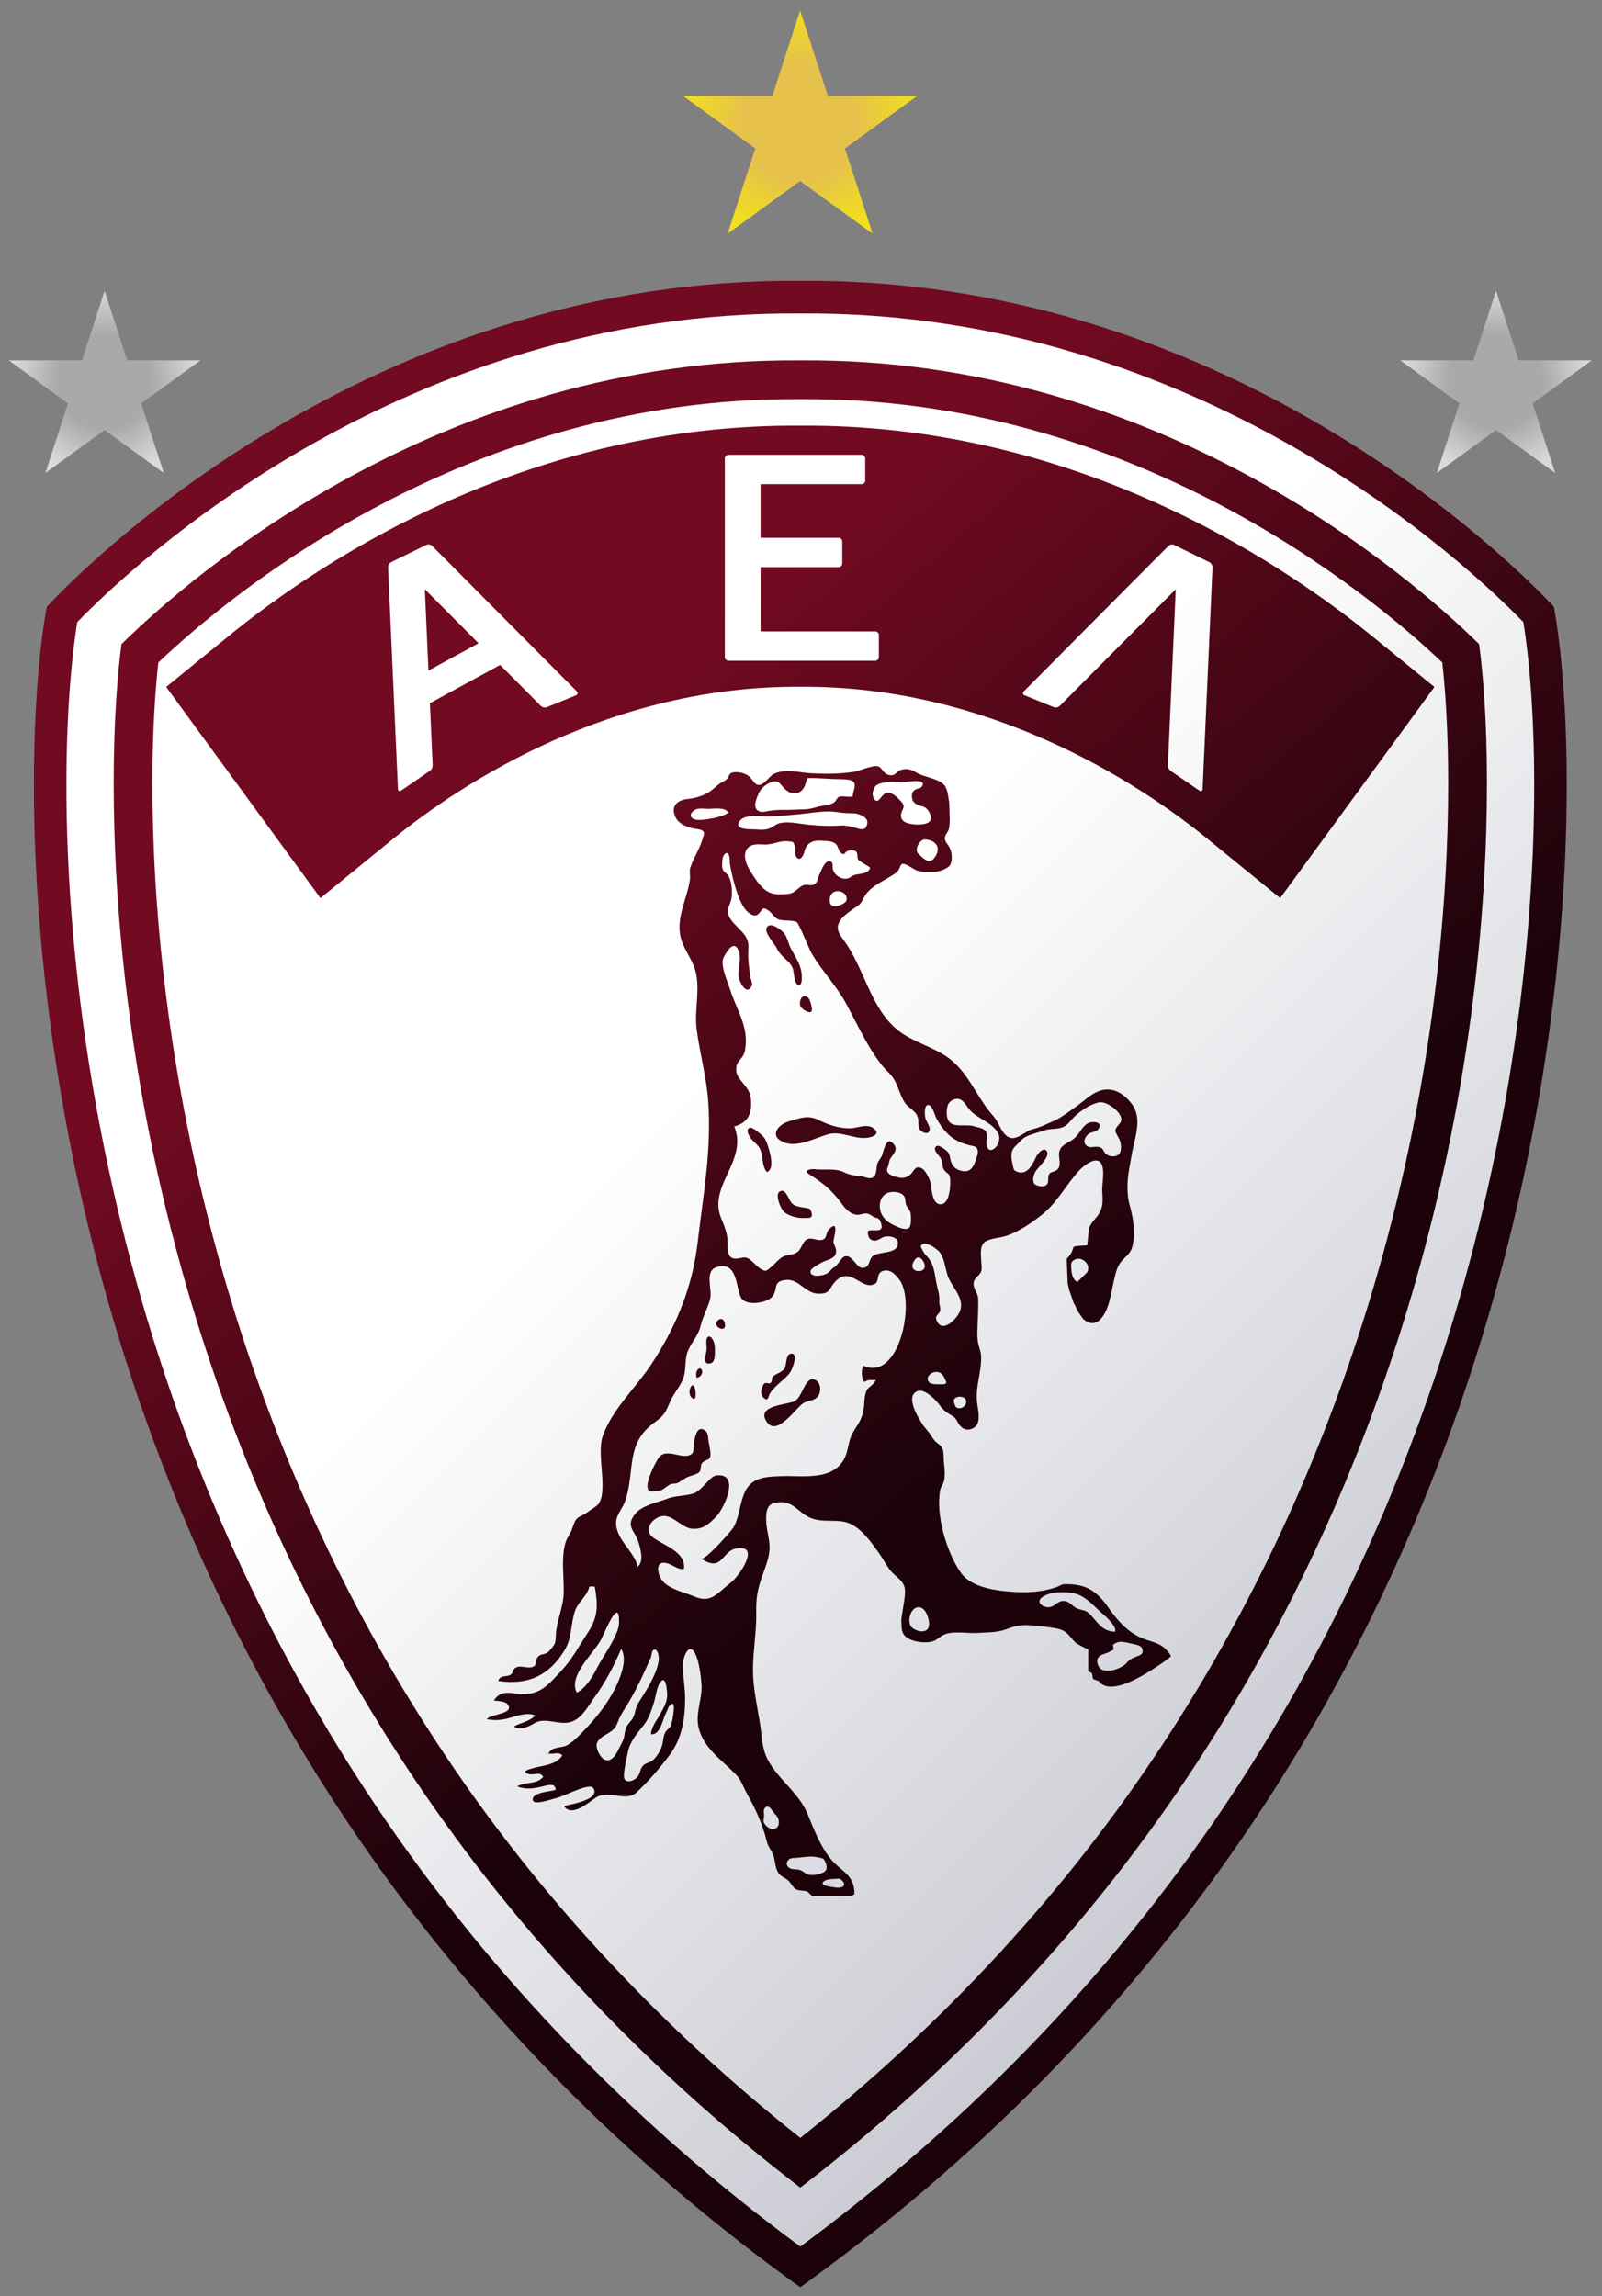 <?xml version="1.0" encoding="UTF-8" standalone="no"?>
<svg
   xmlns:dc="http://purl.org/dc/elements/1.1/"
   xmlns:cc="http://creativecommons.org/ns#"
   xmlns:rdf="http://www.w3.org/1999/02/22-rdf-syntax-ns#"
   xmlns:svg="http://www.w3.org/2000/svg"
   xmlns="http://www.w3.org/2000/svg"
   viewBox="0 0 175.869 252"
   height="252"
   width="175.869"
   xml:space="preserve"
   id="svg2"
   version="1.1"><rect x="0" y="0" width="175.869" height="252" fill="#808080" stroke="none"/><defs
     id="defs6"><linearGradient
       id="linearGradient18"
       spreadMethod="pad"
       gradientUnits="userSpaceOnUse"
       y2="213.938"
       x2="496.767"
       y1="537.32"
       x1="219.581"><stop
         id="stop12"
         offset="0"
         style="stop-opacity:1;stop-color:#720a21" /><stop
         id="stop14"
         offset="0.561"
         style="stop-opacity:1;stop-color:#1c030a" /><stop
         id="stop16"
         offset="1"
         style="stop-opacity:1;stop-color:#1c030a" /></linearGradient><linearGradient
       id="linearGradient28"
       spreadMethod="pad"
       gradientUnits="userSpaceOnUse"
       y2="258.747"
       x2="473.889"
       y1="617.154"
       x1="115.483"><stop
         id="stop22"
         offset="0"
         style="stop-opacity:1;stop-color:#ffffff" /><stop
         id="stop24"
         offset="0.451"
         style="stop-opacity:1;stop-color:#ffffff" /><stop
         id="stop26"
         offset="1"
         style="stop-opacity:1;stop-color:#cbccd4" /></linearGradient><radialGradient
       id="radialGradient38"
       spreadMethod="pad"
       gradientUnits="userSpaceOnUse"
       r="34.54"
       cy="729.036"
       cx="294.631"
       fy="729.036"
       fx="294.631"><stop
         id="stop32"
         offset="0"
         style="stop-opacity:1;stop-color:#e6c14c" /><stop
         id="stop34"
         offset="0.498"
         style="stop-opacity:1;stop-color:#e6c14c" /><stop
         id="stop36"
         offset="1"
         style="stop-opacity:1;stop-color:#f1de1e" /></radialGradient><radialGradient
       id="radialGradient48"
       spreadMethod="pad"
       gradientUnits="userSpaceOnUse"
       r="28.196"
       cy="650.688"
       cx="84.807"
       fy="650.688"
       fx="84.807"><stop
         id="stop42"
         offset="0"
         style="stop-opacity:1;stop-color:#a8a9ab" /><stop
         id="stop44"
         offset="0.498"
         style="stop-opacity:1;stop-color:#a8a9ab" /><stop
         id="stop46"
         offset="1"
         style="stop-opacity:1;stop-color:#ddd9d8" /></radialGradient><radialGradient
       id="radialGradient58"
       spreadMethod="pad"
       gradientUnits="userSpaceOnUse"
       r="28.197"
       cy="650.688"
       cx="504.565"
       fy="650.688"
       fx="504.565"><stop
         id="stop52"
         offset="0"
         style="stop-opacity:1;stop-color:#a8a9ab" /><stop
         id="stop54"
         offset="0.498"
         style="stop-opacity:1;stop-color:#a8a9ab" /><stop
         id="stop56"
         offset="1"
         style="stop-opacity:1;stop-color:#ddd9d8" /></radialGradient></defs><g
     transform="matrix(1.333,0,0,-1.333,-113.978,342.882)"
     id="g10"><g
       transform="matrix(0.273,0,0,0.273,70.966,48.146)"
       id="g67"><path
         d="M 294.648,681.172 C 168.941,682.124 84.451,600.697 68.792,584.364 l -1.417,-1.471 -0.285,-1.526 c -5.7,-33.449 -8.024,-115.389 19.42,-210.325 15.616,-54.016 38.703,-104.558 68.619,-150.216 35.913,-54.812 81.893,-102.812 136.661,-142.671 l 2.896,-2.109 2.896,2.109 c 54.768,39.859 100.748,87.859 136.661,142.671 29.918,45.659 53.003,96.201 68.62,150.216 27.444,94.937 25.12,176.875 19.42,210.325 l -0.255,1.494 -1.446,1.503 c -15.661,16.333 -100.15,97.76 -225.933,96.808 z"
         style="fill:url(#linearGradient18);fill-opacity:1;fill-rule:nonzero;stroke:none"
         id="path20" /><path
         d="m 512.806,578.238 c 1.846,-11.482 3.273,-28.277 3.273,-49.174 0,-40.031 -5.219,-94.902 -22.675,-155.286 -15.344,-53.076 -38.018,-102.718 -67.396,-147.556 -34.614,-52.828 -78.817,-99.176 -131.323,-137.901 -52.506,38.726 -96.71,85.073 -131.323,137.901 -29.378,44.838 -52.053,94.48 -67.396,147.556 -17.456,60.383 -22.674,115.254 -22.674,155.286 0,20.896 1.427,37.691 3.273,49.174 16.669,17.202 97.913,93.999 218.082,93.089 120.243,0.91 201.489,-75.888 218.158,-93.089 m -218.004,78.938 h -0.259 C 186.395,657.994 110.798,592.098 90.207,571.884 c 0,0 -0.19,-0.188 -0.304,-0.299 -0.021,-0.159 -0.056,-0.423 -0.056,-0.423 -1.048,-8.112 -2.296,-21.895 -2.296,-41.489 0,-34.585 3.819,-89.024 22.013,-151.964 14.95,-51.716 37.034,-100.077 65.637,-143.73 31.481,-48.047 71.43,-90.879 118.735,-127.299 0,0 0.469,-0.363 0.75,-0.579 0.282,0.216 0.751,0.579 0.751,0.579 47.305,36.421 87.252,79.252 118.733,127.299 28.604,43.653 50.688,92.012 65.638,143.73 18.195,62.938 22.013,117.377 22.013,151.964 0,19.598 -1.25,33.379 -2.297,41.491 0,0 -0.034,0.264 -0.054,0.422 -0.114,0.111 -0.304,0.298 -0.304,0.298 -20.593,20.216 -96.185,86.112 -204.335,85.294 h -0.015 -0.014 m 0.105,-11.691 h 0.014 c 100.169,0.758 171.775,-58.873 193.429,-79.421 0.859,-7.741 1.781,-19.851 1.781,-36.392 0,-33.832 -3.74,-87.095 -21.553,-148.719 -14.625,-50.594 -36.22,-97.888 -64.186,-140.567 -29.236,-44.622 -66.168,-84.706 -109.706,-119.286 -43.537,34.577 -80.468,74.662 -109.706,119.285 -27.965,42.68 -49.56,89.974 -64.186,140.568 -17.814,61.625 -21.554,114.889 -21.554,148.719 0,16.545 0.923,28.653 1.782,36.391 21.652,20.55 93.257,80.181 193.431,79.423 l 0.15,-10e-4 0.304,10e-4 M 294.701,558.729 c 56.615,0.428 101.643,-28.588 122.909,-45.923 l 21.837,-17.802 46.539,63.676 -18.613,15.172 c -29.477,24.029 -91.365,64.25 -172.672,63.634 h 0.004 c -81.343,0.616 -143.229,-39.605 -172.706,-63.634 l -18.609,-15.17 46.536,-63.677 21.837,17.8 c 21.265,17.335 66.301,46.353 122.938,45.924 m -29.082,-44.445 c -0.12,-0.584 -0.331,-1.167 -0.501,-1.738 -0.948,-2.967 -2.674,-5.538 -3.637,-8.374 -0.288,-0.849 0.047,-2.588 -0.094,-3.576 -0.801,-5.651 -4.215,-11.477 -2.827,-17.288 0.981,-4.114 3.916,-6.957 4.753,-11.433 1.002,-5.371 -0.616,-11.073 0.107,-16.504 1.016,-7.605 2.996,-14.327 3.504,-21.988 0.966,-14.542 -1.488,-27.634 -3.2,-42.169 -1.618,-13.737 -6.57,-25.658 -14.151,-37.053 -4.619,-6.945 -11.591,-13.322 -14.461,-21.306 -2.017,-5.606 1.692,-16.518 -1.339,-20.593 -0.542,-0.732 -2.737,-1.98 -3.552,-2.614 -1.288,-1.004 -2.71,-1.074 -3.426,-2.433 -0.652,-1.241 -0.912,-2.745 -1.727,-4.082 -0.843,-1.385 -1.233,-2.225 -1.54,-3.792 -0.904,-4.63 -0.089,-9.344 -0.229,-14.007 -0.129,-4.368 -2.174,-8.299 -2.357,-12.603 -0.077,-1.867 -0.012,-2.542 -1.368,-4.04 -0.524,-0.578 -0.69,-0.985 -1.381,-1.339 -1.381,-0.701 -1.846,-0.153 -2.832,-1.386 -0.586,-0.739 -0.06,-1.892 -0.974,-2.57 -1.452,-1.082 -3.716,0.312 -5.288,-0.352 -1.542,-0.654 -0.743,-1.535 -1.75,-2.214 -1.322,-0.895 -2.978,0.114 -3.821,-1.906 8.923,-1.357 15.382,1.523 20.069,9.302 2.326,3.856 1.74,7.702 3.11,11.75 0.967,2.863 3.578,4.33 4.36,7.404 0.329,0.059 1.3,0.032 1.627,-0.045 0.952,-5.594 1.046,-9.085 -2.099,-13.844 -2.728,-4.131 -4.7,-8.001 -8.128,-11.66 -3.543,-3.781 -6.202,-7.171 -11.829,-6.873 -3.341,0.177 -6.267,1.415 -8.41,-1.969 1.046,-0.114 3.422,-0.175 4.131,-1.072 2.389,-3.018 -5.386,-2.997 -6.249,-4.52 2.697,-0.596 5.143,-0.202 7.729,0.602 2.104,0.657 4.768,1.422 6.909,0.499 -1.722,-1.834 -4.358,-2.135 -6.457,-3.314 1.87,-1.316 4.419,-0.077 6.089,0.936 3.547,2.158 7.907,-0.988 11.692,0.638 2.966,1.276 4.678,4.669 6.476,7.149 3.406,4.695 5.799,9.357 8.11,14.67 1.331,-2.386 0.751,-5.147 -0.057,-7.616 -1.943,-5.939 -6.166,-11.735 -10.437,-16.228 -1.569,-1.654 -3.859,-4.154 -5.886,-5.228 -1.901,-1.002 -4.441,-0.227 -5.584,-2.49 1.527,-0.312 3.055,0.666 4.19,-0.565 -1.168,-1.978 -3.605,-2.665 -5.708,-3.146 -0.235,-0.053 -6.184,-1.155 -5.429,-1.914 1.659,-1.665 4.318,0.67 5.398,-1.427 -2.237,-2.438 -5.054,-1.306 -7.858,-2.83 2.612,-1.074 4.904,-0.646 7.504,-0.067 1.399,0.309 4.018,1.359 4.085,-0.993 -1.471,-0.511 -6.762,-0.709 -6.918,-2.784 -0.172,-2.287 5.876,0.075 7.094,0.291 2.052,0.366 9.968,4.786 11.159,3.046 2.389,-3.493 -6.938,-4.999 -8.84,-5.399 2.296,-3.6 7.403,1.023 9.567,2.463 3.893,2.59 9.046,-1.419 12.306,1.568 3.483,3.199 7.259,7.599 10.137,11.491 3.655,4.938 4.538,10.928 4.549,16.921 0.007,3.27 -0.656,6.557 -0.708,9.835 -0.038,2.518 2.006,7.906 4.042,3.017 0.928,-2.227 1.479,-6.348 1.622,-8.759 0.259,-4.348 -1.963,-8.725 -0.854,-13.058 1.584,-6.186 7.065,-9.714 11.176,-13.95 1.716,-1.769 2.127,-3.552 3.275,-5.614 2.635,-4.736 4.831,-9.373 6.093,-14.644 0.366,-1.53 1.355,-2.57 1.914,-4.01 0.633,-1.636 0.523,-3.471 1.333,-5.058 0.777,-1.528 2.046,-1.693 3.156,-2.638 0.849,-0.721 1.408,-2.107 2.353,-2.671 1.052,-0.635 2.343,-0.259 3.442,-0.751 0.531,-0.238 1.163,-1.309 1.719,-1.309 0.469,0 11.737,0 11.737,0 l 0.795,0.632 c 0,5.992 -4.157,6.728 -7.406,10.837 -3.147,3.986 -4.9,8.912 -6.865,13.535 -2.68,6.311 -8.883,10.239 -11.979,16.292 -1.69,3.306 -1.664,6.883 -2.218,10.483 -0.687,4.455 -1.682,8.868 -2.027,13.373 -0.529,6.918 0.952,13.171 0.86,20.007 -0.053,3.878 0.146,6.166 1.3,9.835 0.95,3.018 2.391,5.972 2.682,9.16 0.28,3.069 -0.874,5.854 -0.979,8.875 -0.09,2.54 0.028,5.059 2.752,5.573 5.614,1.056 6.635,-3.141 11.051,-4.736 4.246,-1.533 8.579,0.335 12.568,-2.142 3.233,-2.005 5.61,-5.453 7.771,-8.491 1.117,-1.576 2.019,-3.291 3.174,-4.867 1.733,-2.363 4.678,-3.179 4.565,-6.715 -0.063,-1.833 -0.352,-3.25 -0.637,-5.084 -0.013,-0.08 -0.479,-3.017 -0.479,-3.017 0.108,-2.649 -0.288,-4.604 2.267,-5.977 1.777,-0.953 4.621,-1.292 6.604,-0.927 2.017,0.377 2.426,1.569 4.256,2.273 2.755,1.064 6.793,0.233 9.718,0.417 2.908,0.187 6.096,0.067 8.792,1.099 2.688,1.026 4.312,1.395 7.465,1.207 2.423,-0.147 4.921,-0.481 7.312,-0.886 3.531,-0.6 3.865,-1.945 6.051,-4.285 0.375,-0.404 3.925,-2.253 3.925,-1.997 0,-0.398 0,-6.651 0,-6.651 l 1.113,-0.636 0.315,-1.745 1.75,-0.638 c 3.044,-4.191 11.422,0.564 14.985,2.762 0.286,0.176 7.07,4.395 6.762,4.888 -2.125,3.381 -3.99,3.687 -7.632,4.898 -4.879,1.624 -8.347,5.513 -11.209,9.614 -3.788,5.431 -7.184,7.291 -13.712,7.065 l -1.745,-0.792 c -4.908,-1.821 -10.157,-1.832 -15.383,-1.351 -4.653,0.429 -10.934,1.645 -13.695,5.626 -4.288,6.173 -7.665,17.526 -6.187,25.084 0.13,0.651 0.601,1.19 0.865,1.814 0.94,2.224 0.226,5.285 0.149,7.708 -0.034,1.046 0.021,1.842 -0.348,2.779 -0.423,1.068 -1.477,1.497 -2.224,2.284 -0.627,0.666 -1.101,1.526 -1.618,2.277 l -1.906,2.385 c -1.248,1.873 -5.836,8.905 -1.745,10.433 2.118,0.786 5.514,-2.677 6.6,-4.2 1.046,-1.467 2.11,-2.259 3.659,-3.158 1.105,-0.633 1.269,-0.99 1.91,-2.154 0.817,-1.478 2.065,-2.447 3.776,-1.999 3.565,0.931 2.315,5.331 1.998,7.948 -0.496,4.042 0.733,7.551 1.108,11.533 0.507,5.325 -1.04,4.17 -1.053,9.554 -0.003,1.342 0.495,9.673 0.18,10.983 -0.356,1.486 -1.612,2.821 -1.233,4.444 0.322,1.367 1.8,1.863 2.229,3.194 0.31,0.975 0.023,2.23 -0.003,3.233 -0.051,1.854 -0.56,4.748 1.442,5.826 1.784,0.962 4.384,0.976 6.314,1.665 3.766,1.345 7.153,3.658 10.287,6.099 4.861,3.778 7.401,9.042 11.46,13.492 1.512,1.654 6.057,5.271 7.082,1.224 0.596,-2.37 -0.239,-5.269 -0.064,-7.707 0.142,-1.954 0.253,-4.007 -0.612,-5.827 -0.863,-1.809 -2.612,-2.987 -3.333,-4.883 -0.138,-0.372 -0.55,-5.286 -0.605,-5.3 -0.474,-0.116 -3.988,-0.117 -4.125,-0.555 -0.507,-1.623 -0.865,-2.295 -2.065,-3.492 -0.002,0 0.315,-7.464 0.315,-7.464 l 0.475,-2.066 1.274,-3.653 1.427,-2.861 1.431,-2.064 c 3.574,-3.249 6.172,0.016 7.508,3.809 0.832,2.36 1.192,4.954 1.764,7.384 0.436,1.833 0.812,3.976 1.895,5.546 1.4,2.035 3.083,2.505 3.743,5.137 0.963,3.874 0.264,8.454 -0.775,12.189 -1.09,3.931 -0.795,8.128 -0.042,12.015 0.442,2.289 0.687,4.209 1.237,6.489 0.952,3.948 2.067,8.452 -0.471,12.037 -1.593,2.252 -4.153,4.371 -7.081,4.52 -2.915,0.148 -5.19,-1.474 -7.348,-3.225 -2.344,-1.899 -4.868,-3.641 -7.396,-5.287 -1.106,-0.723 -2.411,-1.174 -3.618,-1.729 -1.598,-0.733 -2.939,-1.328 -4.646,-1.722 -2.389,-0.55 -5.122,-4.083 -7.718,-2.078 -1.906,1.472 -2.465,4.239 -4.062,5.998 -5.024,5.542 -7.418,13.077 -13.516,17.543 -5.295,3.882 -11.831,4.9 -16.721,9.627 -7.133,6.899 -9.031,17.866 -14.831,25.791 -1.1,1.506 -2.395,3.114 -1.664,5.081 0.692,1.866 2.675,3.205 4.221,4.32 1.861,1.341 2.23,1.173 3.284,3.322 1.699,3.481 5.628,5.005 8.731,6.98 0.635,0.411 1.284,0.77 1.729,1.403 0.958,1.373 0.519,2.644 2.557,1.738 0.916,-0.407 1.745,-1.011 2.631,-1.479 1.464,-0.774 3.833,-0.676 5.541,-0.66 1.396,0.013 4.33,0.882 5.02,2.208 0.76,1.458 0.491,3.87 -0.267,5.252 -0.427,0.777 -1.127,1.457 -1.324,2.239 -0.339,1.344 0.843,2.097 1.168,3.246 0.236,0.837 0.178,1.861 0.26,2.731 l -0.161,5.242 c -0.357,1.811 -0.35,4.258 -1.791,5.59 -1.094,1.014 -2.75,1.461 -4.093,1.924 -1.34,0.462 -2.708,0.752 -3.915,1.473 -1.584,0.941 -2.757,1.409 -4.747,0.888 -1.483,-0.389 -1.493,-1.928 -3.506,-1.582 -1.62,0.277 -1.82,1.482 -2.899,2.358 -0.829,0.671 -2.017,0.242 -2.971,0.036 -1.738,-0.379 -3.425,-1.225 -5.189,-1.478 -4.015,-0.577 -8.114,-0.599 -12.157,-0.406 -3.7,0.177 -8.04,1.518 -11.542,-0.11 -1.894,-0.878 -3.94,-5.243 -6.125,-2.476 -1.016,1.287 -1.281,1.883 -2.988,2.533 -1.057,0.401 -2.96,0.716 -3.995,0.067 -0.506,-0.317 -0.654,-1.152 -1.078,-1.623 -0.451,-0.504 -0.718,-0.613 -1.371,-0.959 -1.396,-0.742 -2.204,-1.676 -3.457,-2.615 -1.456,-1.092 -3.272,-1.793 -5.033,-2.219 -1.591,-0.384 -3.396,-0.234 -4.804,-1.186 -1.783,-1.206 -1.743,-3.141 -0.789,-4.853 1.022,-1.835 3.064,-2.599 4.981,-3.109 0.754,-0.2 2.058,-0.222 2.844,-0.608 0.466,-0.229 0.751,-0.585 0.627,-1.184 m 142.339,73.882 -2.369,-53.091 c -0.027,-0.6 0.356,-1.368 0.851,-1.708 l 8.671,-5.95 c 0.495,-0.339 0.921,-0.127 0.948,0.473 l 2.983,66.862 c 0.027,0.6 -0.393,1.307 -0.932,1.57 l -10.616,5.2 c -0.539,0.264 -1.326,0.132 -1.75,-0.294 L 362.111,557.348 c -0.423,-0.426 -0.314,-0.959 0.242,-1.185 l 8.802,-3.581 c 0.556,-0.226 1.357,-0.063 1.781,0.362 l 35.022,35.222 m -125.25,6.65 h 23.541 c 0.6,0 1.091,0.491 1.091,1.092 v 6.672 c 0,0.601 -0.491,1.091 -1.091,1.091 h -23.552 l 0.004,16.17 h 30.478 c 0.601,0 1.092,0.491 1.092,1.092 v 6.672 c 0,0.601 -0.491,1.091 -1.092,1.091 h -40.166 c -0.601,0 -1.091,-0.491 -1.091,-1.091 v -59.931 c 0,-0.601 0.491,-1.091 1.091,-1.091 h 44.274 c 0.6,0 1.091,0.491 1.091,1.091 v 6.672 c 0,0.601 -0.491,1.092 -1.091,1.092 h -34.584 l 0.007,19.378 m -100.199,-31.201 -1.096,24.55 16.214,-16.306 -15.119,-8.245 m 21.626,1.699 12.301,-12.371 c 0.423,-0.425 1.224,-0.588 1.78,-0.362 l 8.803,3.581 c 0.556,0.226 0.665,0.759 0.241,1.185 l -43.634,43.882 c -0.423,0.426 -1.211,0.558 -1.75,0.294 l -10.616,-5.2 c -0.539,-0.264 -0.958,-0.971 -0.932,-1.57 l 2.983,-66.862 c 0.027,-0.6 0.454,-0.812 0.948,-0.473 l 8.671,5.95 c 0.495,0.339 0.878,1.108 0.851,1.708 l -0.834,18.699 21.188,11.541 m 97.469,-367.79 c 0.114,-0.096 0.277,-0.194 0.508,-0.28 1.045,-0.407 2.273,-0.462 3.353,-0.644 1.546,-0.256 3.495,0.443 1.803,2.137 -0.68,0.674 -0.842,0.555 -1.858,0.501 -0.895,-0.047 -1.841,-0.079 -2.708,-0.319 -0.727,-0.203 -1.722,-0.849 -1.098,-1.395 m -10.238,5.007 c 0.053,-0.039 0.108,-0.074 0.168,-0.107 0.69,-0.376 1.616,-0.267 2.369,-0.393 1.169,-0.196 1.239,-0.381 2.205,-1.035 1.595,-1.082 3.575,-0.627 5.29,0.066 1.651,0.67 1.363,2.084 0.775,3.377 -0.275,0.603 -0.458,0.887 -1.149,1.051 -1.149,0.274 -2.229,0.49 -3.416,0.454 -1.71,-0.045 -3.358,-0.413 -5.075,-0.443 -1.646,-0.032 -2.749,-1.848 -1.167,-2.97 m -6.648,12.409 c 0.465,-0.389 1.019,-0.673 1.641,-0.659 2.41,0.047 2.265,3.105 0.862,4.278 -0.722,0.611 -2.128,3.806 -3.371,1.806 -0.353,-0.567 -0.026,-1.721 -0.105,-2.356 -0.096,-0.78 -0.364,-1.521 0.173,-2.223 0.224,-0.288 0.492,-0.589 0.799,-0.846 m -42.711,14.001 c 1.045,-0.798 2.862,0.197 3.58,1.051 0.849,1.011 0.756,2.527 1.735,3.456 0.762,0.723 2.004,0.826 2.843,1.518 1.15,0.949 2.261,2.817 2.736,4.211 0.482,1.414 0.355,2.894 1.079,4.245 0.536,0.996 1.443,1.169 1.776,2.345 0.256,0.905 1.922,8.384 -0.519,5.652 -0.496,-0.557 -0.652,-1.471 -1.021,-2.113 -1.098,-1.919 -1.631,-6.657 -4.515,-6.494 -0.129,0.903 0.271,1.422 0.558,2.283 0.36,1.08 1.185,2.05 1.72,3.043 1.377,2.562 2.837,4.506 2.498,7.551 -0.091,0.826 -0.401,5.388 -2.224,2.558 -0.857,-1.339 -1.275,-4.519 -1.795,-6.092 -0.791,-2.389 -1.499,-4.696 -3.106,-6.695 -1.904,-2.366 -3.947,-4.718 -4.623,-7.765 -0.32,-1.434 -1.651,-7.099 -1.118,-8.245 0.103,-0.22 0.238,-0.388 0.396,-0.51 m -8.534,11.563 c -0.875,-1.489 0.773,-4.691 2.148,-5.315 2.802,-1.267 4.334,3.541 5.332,5.273 0.806,1.407 0.629,2.734 1.124,4.141 0.492,1.395 1.105,1.605 1.961,2.866 0.871,1.285 0.814,3.253 1.692,4.639 2.273,3.589 5.728,8.791 6.256,13.104 0.086,0.7 -0.146,2.726 -0.904,3.056 -1.323,0.571 -1.162,-1.583 -1.531,-2.41 -2.221,-4.991 -4.526,-10.065 -7.434,-14.695 -1.193,-1.899 -1.836,-2.869 -2.627,-4.999 -1.214,-3.27 -4.554,-3.164 -6.017,-5.658 m -6.221,14.874 c 2.762,1.342 4.833,4.914 6.225,7.657 1.757,3.463 6.425,9.619 6.523,13.375 0.225,8.647 -4.48,-3.335 -5.542,-5.242 -2.3,-4.115 -9.784,-10.675 -7.231,-15.738 0.009,-0.015 0.018,-0.033 0.026,-0.053 m 157.695,10.982 c -0.575,-0.456 -0.867,-1.142 -0.555,-2.345 0.972,-3.731 7.045,-1.539 8.65,0.234 0.904,1 0.919,1.09 2.363,1.733 1.652,0.728 3.053,0.798 2.389,2.737 -0.423,1.249 -3.442,1.363 -4.487,1.745 -1.925,0.34 -2.642,0.513 -4.284,-0.633 -0.084,-0.057 0.217,-1.111 0.137,-1.315 -0.23,-0.557 -0.514,-0.41 -0.913,-0.664 -0.988,-0.633 -2.452,-0.809 -3.301,-1.491 m -14.719,14.882 c 1.83,0.513 2.319,2.261 4.632,1.661 1.28,-0.33 1.971,-1.428 3.065,-2.007 1.29,-0.685 2.771,-0.493 3.894,-1.621 2.66,-2.671 3.742,-5.363 7.784,-5.529 0.722,1.343 -2.384,4.268 -3.406,5.134 -2.881,2.429 -5.438,5.888 -9.378,6.548 -2.644,0.444 -6.838,0.404 -9.122,-1.217 -0.646,-0.458 -0.889,-0.929 -0.861,-1.363 0.071,-1.134 1.984,-1.998 3.392,-1.605 m -41.479,-6.521 c 1.512,-1.084 4.238,-1.418 4.704,0.625 0.426,1.867 -0.949,6.137 -3.321,5.789 -2.146,-0.313 -3.022,-3.671 -2.268,-5.404 0.16,-0.37 0.479,-0.718 0.885,-1.009 m 9.915,74.373 c -0.598,1.723 -1.406,3.265 -3.429,2.962 -1.395,-0.21 -2.901,-1.791 -1.678,-3.089 0.704,-0.748 2.73,-0.581 3.684,-0.607 0.95,-0.026 1.628,0.143 1.423,0.734 m 2.375,-6.138 c 0.195,-0.651 0.448,-1.305 0.546,-1.391 1.476,-1.305 3.889,0.694 2.944,2.318 -0.696,1.198 -4.057,0.965 -3.49,-0.927 m -11.717,43.067 c -3.37,-4.423 4.702,-4.722 2.57,-0.769 -0.932,1.724 -1.923,1.614 -2.57,0.769 m 1.667,3.891 c 0.471,-0.877 0.859,-1.871 1.569,-2.582 2.562,-2.557 2.552,-5.308 3.248,-8.742 0.386,-1.934 0.978,-3.166 0.796,-5.191 -0.083,-0.934 0.492,-1.946 0.271,-2.868 -0.209,-0.894 -1.481,-1.484 -1.225,-2.377 1.44,-5.034 6.399,-0.143 7.283,2.507 1.291,3.857 -2.704,7.165 -3.798,10.493 -0.744,2.268 -0.924,4.946 -2.326,6.954 -0.757,1.084 -4.99,4.14 -5.818,1.808 m 47.266,-10.679 c -0.021,0.012 2.884,2.74 2.998,2.957 1.331,2.521 -2.121,5.308 -4.339,3.408 -0.6,-0.515 -0.538,-1.225 -0.509,-1.987 0.06,-1.483 0.324,-3.708 1.851,-4.378 m 2.536,41.332 c 1.001,-1.113 2.155,-0.507 3.49,-0.584 2.206,-0.125 1.521,-1.667 3.138,-2.515 0.971,-0.51 2.685,-0.558 3.442,0.361 0.844,1.014 0.634,3.256 0.093,4.358 -1.324,2.706 -1.942,2.526 0.104,4.861 2.138,2.44 -3.702,6.743 -6.057,6.37 -2.621,-0.417 -5.707,-2.528 -7.572,-4.297 -1.122,-1.06 -1.769,-2.262 -3.153,-3.015 -1.859,-1.012 -4.071,-0.467 -6.011,-1.179 -1.713,-0.63 -3.92,-1.084 -5.517,-1.885 -1.17,-0.588 -1.997,-1.789 -2.958,-2.639 -1.88,-1.656 -1.546,-3.672 -1.01,-5.91 0.279,-1.171 0.188,-1.638 1.38,-2.062 3.158,-1.126 4.644,2.447 5.738,4.669 0.49,1.001 2.359,3.031 3.192,1.486 0.927,-1.723 -2.769,-4.832 -3.488,-6.1 -0.51,-0.894 -1.019,-2.611 -0.368,-3.546 0.466,-0.669 1.885,-0.961 2.629,-0.854 1.496,0.209 1.618,0.985 1.618,2.468 0,2.249 1.658,1.507 2.791,2.615 1.267,1.235 0.271,3.477 0.483,5.012 0.278,2.072 2.072,2.75 3.653,3.698 2.115,1.268 2.623,3.196 4.365,4.77 1.655,1.493 5.958,0.872 3.564,-1.602 -0.539,-0.561 -1.902,-0.588 -2.567,-1.086 -1.021,-0.762 -1.923,-2.227 -1.007,-3.364 0.008,-0.012 0.014,-0.021 0.027,-0.031 m -41.729,11.582 c -0.346,-1.348 -0.373,-3.667 0.669,-4.754 1.544,-1.608 5.113,-0.52 7.182,-1.174 0.981,-0.309 2.765,-0.511 3.488,-1.278 1.133,-1.197 0.222,-2.952 0.481,-4.384 0.711,-3.905 5.283,0.564 3.386,3.712 -1.875,3.107 -5.891,4.116 -8.275,6.638 -1.301,1.374 -2.292,4.056 -4.599,3.469 -1.386,-0.353 -2.069,-1.194 -2.333,-2.229 m -11.598,-36.612 c 0.83,0.739 0.592,3.146 0.539,4.152 -0.052,1.041 -0.953,1.823 -1.362,2.716 -0.363,0.791 -0.179,1.73 -0.486,2.39 -0.651,1.379 -2.549,1.714 -3.961,1.568 -3.713,-0.383 -4.314,-4.689 -2.655,-7.274 0.808,-1.262 2.048,-2.137 3.395,-2.752 1.002,-0.456 3.085,-1.508 4.23,-0.994 0.112,0.048 0.211,0.114 0.302,0.194 m -64.823,125.885 c -0.722,-0.5 -1.368,-1.317 -0.768,-2.072 0.951,-1.191 3.472,-0.721 4.762,-0.559 1.913,0.243 4.773,0.892 6.371,1.957 -1.042,1.829 -4.54,1.137 -6.222,1.161 -1.024,0.015 -2.247,0.245 -3.278,-0.052 -0.245,-0.069 -0.561,-0.224 -0.865,-0.435 m 45.977,-27.037 c 0.466,2.353 -2.748,3.464 -4.282,2.122 -0.817,-0.715 -1.167,-2.799 -0.27,-3.624 0.764,-0.702 1.979,-0.249 2.813,0.08 0.881,0.345 1.625,0.845 1.739,1.422 m -3.333,29.893 c 0.87,1.227 0.732,1.445 2.382,1.377 0.231,-0.009 2.815,-0.226 2.83,0.019 0.013,1.529 1.401,3.74 -0.105,4.66 -1.038,0.634 -4.485,0.516 -5.656,0.561 -0.694,0.027 -7.943,0.529 -8.022,0.191 -0.208,-0.86 -0.509,-2.079 -0.981,-2.832 -0.647,-1.034 -1.601,-1.74 -2.868,-1.689 -1.051,0.042 -1.929,0.507 -2.693,1.191 -1.479,1.324 -1.854,3.001 -4.149,2.238 -1.436,-0.476 -3.098,-1.76 -3.748,-3.154 -0.726,-1.556 -2.374,-4.884 0.19,-5.737 0.958,-0.318 2.247,0.128 3.203,0.257 1.501,0.203 3.023,0.283 4.539,0.24 1.895,-0.046 3.804,0.148 5.699,0.169 1.369,0.016 2.692,0.375 4.011,0.755 1.463,0.425 4.427,0.427 5.369,1.754 m -28.434,-8.109 c 1.198,-0.476 3.268,-0.391 4.002,-0.439 1.372,-0.09 2.795,-0.244 4.136,0.155 1.317,0.393 2.31,1.509 3.667,1.764 2.769,0.518 5.683,-0.23 8.433,-0.512 3.273,-0.334 6.575,-0.493 9.861,-0.247 1.335,0.102 2.581,-0.245 3.862,-0.563 1.805,-0.449 3.492,-1.416 4.053,1.045 0.386,1.701 -1.531,2.629 -2.957,3.018 -0.954,0.261 -2.308,0.177 -3.311,0.226 -1.664,0.085 -3.633,0.509 -5.301,0.506 -3.518,-0.007 -6.767,-0.679 -10.272,-0.953 -3.443,-0.27 -6.673,-0.719 -10.151,-0.473 -1.903,0.134 -5.446,0.298 -6.623,-1.659 -0.601,-0.998 -0.19,-1.554 0.602,-1.867 m 53.367,-5.124 c -0.489,-0.936 -0.621,-2.035 0.026,-2.631 1.724,-1.564 3.414,-3.634 5.148,-0.925 1.904,2.968 -0.081,5.025 -3.064,5.213 -0.781,0.047 -1.619,-0.724 -2.11,-1.657 m -12.946,17.595 c -0.588,-0.809 -0.952,-2.016 -0.654,-3.003 0.138,-0.453 0.419,-1.076 0.902,-1.263 1.182,-0.453 1.836,2.462 3.555,2.424 1.598,-0.037 3.038,-1.609 4.051,-2.708 1.565,-1.696 0.104,-2.229 -0.061,-3.966 -0.099,-1.03 0.417,-1.865 1.357,-2.296 1.613,-0.738 5.468,-1.036 7.021,0.065 1.561,1.105 -0.158,4.229 -1.577,4.642 -1.548,0.453 -3.32,0.897 -3.501,2.812 -0.123,1.266 0.168,1.98 1.363,2.536 0.559,0.26 1.235,0.167 1.617,0.726 1.681,2.484 -4.064,1.531 -4.816,1.391 -1.452,-0.271 -2.892,0.095 -4.346,0.075 -1.261,-0.017 -4.088,-0.308 -4.911,-1.435 M 279.385,510.595 c -0.372,-0.239 -0.694,-0.566 -0.937,-1.009 -1.315,-2.397 0.524,-5.55 1.837,-7.516 1.493,-2.232 3.062,-4.719 5.738,-5.611 1.41,-0.468 4.019,-0.378 5.552,-0.083 1.522,0.293 2.5,1.789 3.846,2.439 1.098,0.531 2.444,-0.267 3.501,0.343 1.036,0.597 0.975,1.872 1.473,2.822 0.577,1.102 1.481,4.261 3.102,4.127 1.307,-0.106 0.777,-1.437 1.001,-2.345 0.433,-1.754 2.242,-3.007 4.026,-2.901 1.052,0.061 1.42,0.713 2.304,1.049 1.546,0.586 4.406,0.176 4.922,2.269 0.038,0.159 -3.343,1.95 -3.615,2.445 -0.401,0.726 0.034,1.865 -0.685,2.474 -0.634,0.542 -2.049,0.4 -2.704,0.02 -0.83,-0.483 -0.613,-1.37 -1.771,-0.494 -0.803,0.607 -0.795,1.884 -1.484,2.59 -0.721,0.745 -1.638,0.898 -2.785,1.001 -1.15,0.103 -3.08,0.27 -4.182,-0.125 -1.689,-0.606 -2.263,-1.692 -2.673,-3.312 -0.307,-1.215 -1.363,-2.807 -2.414,-1.277 -0.617,0.896 -0.242,2.418 -0.504,3.437 -0.304,1.179 -0.612,1.052 -1.861,1.199 -2.607,0.308 -4.642,-1.078 -7.153,-0.981 -1.442,0.055 -3.283,0.24 -4.537,-0.563 m 53.962,-86.239 c 1.214,0.997 -0.635,3.149 -0.908,4.211 -0.192,0.756 -0.502,3.715 0.673,4.03 1.324,0.354 2.11,-3.056 2.548,-3.853 2.717,-4.988 5.728,-7.493 11.018,-8.475 1.708,-0.316 1.778,-1.617 1.352,-3.011 -0.906,-2.954 -1.775,-5.624 -5.444,-4.292 -1.286,0.469 -2.098,1.409 -2.48,2.728 -0.369,1.272 -0.183,2.27 -1.382,3.17 -0.673,0.505 -2.637,2.217 -3.298,1.012 -0.625,-1.154 1.333,-2.549 1.748,-3.557 0.44,-1.086 0.259,-2.34 0.922,-3.345 0.613,-0.927 1.583,-0.938 1.748,-2.211 0.25,-1.922 0.034,-8.282 -2.937,-8.097 -2.918,0.184 -2.414,5.859 -3.315,7.681 -0.522,1.051 -1.344,2.857 -2.557,3.301 -1.811,0.66 -2.025,-0.979 -3.127,-1.987 -0.899,-0.818 -1.907,-1.145 -3.123,-0.98 -1.275,0.171 -4.793,0.955 -3.759,3.051 0.437,0.887 0.338,1.967 0.865,2.794 0.761,1.182 2.396,2.539 1.002,4.257 -2.342,2.896 -3.13,-2.451 -3.567,-3.43 -0.363,-0.804 -1.021,-1.481 -1.343,-2.304 -0.45,-1.156 -0.123,-3.385 -1.226,-4.193 -1.132,-0.83 -2.748,0.181 -3.936,0.302 -2.201,0.223 -3.292,0.369 -5.184,1.267 -2.504,1.186 -6.102,0.451 -8.844,0.842 -0.621,0.047 -3.411,-0.244 -1.59,-1.429 3.792,-2.465 6.027,-4.068 8.807,-7.458 1.52,-1.853 2.43,-3.752 4.75,-4.664 2.257,-0.884 3.171,1.202 5.549,-0.532 1.385,-1.009 1.981,-0.224 2.599,-1.833 1.272,-3.307 -1.375,-2.37 -3.401,-2.581 -0.804,-0.088 -0.287,-2.004 0.014,-2.323 1.792,-1.888 3.333,0.283 4.813,0.481 1.876,0.251 4.465,-0.404 3.638,-2.868 -0.74,-2.221 -5.451,-1.727 -7.189,-2.857 -1.663,-1.08 -0.858,-3.489 -3.207,-3.716 -2.032,-0.195 -3.153,4.23 -5.56,3.426 -0.963,-0.32 -1.964,-2.589 -3.075,-3.21 -0.811,-0.447 -1.344,-1.318 -2.086,-1.841 -1.021,-0.721 -5.238,-1.512 -5.104,0.63 0.055,0.862 3.071,2.456 3.874,2.838 1.352,0.647 3.131,0.797 3.728,2.385 0.52,1.376 -0.388,2.299 -0.661,3.548 -0.143,0.65 2.086,7.419 -1.416,3.786 -0.805,-0.836 -0.561,-2.333 -1.52,-2.901 -1.612,-0.954 -3.545,0.854 -5.158,-0.107 -1.291,-0.766 -1.54,-2.794 -2.74,-3.757 -1.217,-0.976 -2.901,-0.713 -4.256,-1.361 -1.461,-0.699 -2.409,-2.129 -3.639,-3.128 -1.542,-1.254 -1.661,-1.602 -3.308,-0.544 -1.184,0.759 -1.941,1.765 -3.023,2.645 -1.569,1.275 -2.281,0.531 -4.183,0.379 -2.917,-0.23 -2.708,2.912 -2.708,5.071 0,2.489 -0.99,4.831 -1.937,7.13 -4.047,9.853 8.182,17.264 3.959,27.662 4.479,1.173 5.539,4.403 4.94,8.895 -0.405,3.028 -4.13,5.323 -4.336,7.74 -0.301,3.533 2.12,3.188 2.678,6.544 1.17,7.032 -2.665,12.073 -4.641,18.414 -0.671,2.148 -2.986,7.185 -1.865,9.354 0.506,0.978 2.982,5.749 4.487,2.18 1.015,-2.409 -0.121,-5.171 0.007,-7.662 0.079,-1.541 2.362,-6.362 4.015,-3.056 0.318,0.635 -0.477,2.7 -0.477,2.7 0,0 -0.438,3.795 -0.474,4.109 -0.195,1.696 -0.121,3.398 -0.069,5.1 0.124,4.085 -4.475,5.821 -5.915,9.222 -0.823,1.94 0.336,3.098 0.741,4.906 0.438,1.957 0.175,4.948 -0.644,6.769 -0.443,0.99 -1.397,1.321 -1.827,2.143 -0.44,0.843 -0.247,2.294 -0.177,3.212 0.075,1.004 1.015,2.61 1.839,1.492 0.428,-0.585 0.303,-2.286 0.437,-3.06 0.608,-3.633 2.296,-10.673 4.646,-13.582 0.773,-0.958 2.363,-2.358 3.664,-1.526 1.499,0.956 1.062,2.884 3.415,1.14 1.137,-0.844 1.667,-2.133 2.825,-2.563 1.71,-0.63 3.95,-0.084 5.577,-0.841 0.65,-0.303 3.675,-8.027 4.511,-9.46 3.036,-5.215 7.376,-9.613 10.315,-14.985 3.48,-6.364 7.765,-16.043 12.997,-21.05 2.738,-2.617 2.875,-6.206 4.921,-9.152 0.771,-1.109 2.862,-2.326 3.4,-3.375 0.976,-1.892 0.236,-2.475 0.814,-4.204 0.288,-0.854 1.948,-1.859 2.779,-1.185 m -48.717,61.889 c -0.038,-0.058 -0.073,-0.121 -0.104,-0.188 -0.745,-1.603 2.445,-4.808 3.091,-6.233 1.187,-2.624 3.799,-3.484 4.801,-6.059 0.369,-0.947 0.393,-4.429 1.502,-4.865 1.344,-0.529 1.24,1.673 1.214,2.618 -0.093,3.193 -1.839,5.575 -3.274,8.263 -0.728,1.363 -1.03,3.167 -1.895,4.419 -0.787,1.14 -4.232,3.772 -5.335,2.045 m 11.183,-20.827 c -1.156,-0.171 -1.445,-2.135 -1.1,-3.014 0.315,-0.806 2.589,-2.32 3.318,-1.62 0.529,0.506 -0.437,3.866 -1.039,4.256 -0.486,0.315 -0.871,0.422 -1.179,0.377 m -16.793,-39.921 c -0.703,-0.699 0.284,-2.421 1.017,-3.277 0.79,-0.925 1.985,-1.745 2.525,-2.907 1.015,-2.179 0.43,-5.026 2.014,-6.935 2.565,0.779 0.863,6.262 0.291,8.047 -0.492,1.535 -0.906,2.37 -2.163,3.411 -0.558,0.457 -2.392,2.071 -3.127,1.928 -0.249,-0.049 -0.431,-0.141 -0.558,-0.268 m 9.361,-19.047 c -0.096,-0.069 -0.178,-0.155 -0.249,-0.256 -0.849,-1.235 0.621,-4.782 1.528,-5.688 1.438,-1.439 4.564,-2.153 6.547,-1.971 0.654,0.059 1.507,-0.182 1.91,0.52 0.259,0.453 -0.258,2.154 -0.75,2.298 -1.616,0.471 -3.851,0.328 -5.19,1.589 -0.976,0.917 -1.882,4.894 -3.795,3.507 m -0.816,18.481 c -0.566,-1.194 -0.214,-2.515 1.946,-3.489 4.06,-1.834 9.501,1.137 13.417,2.31 4.065,1.215 8.158,-1.657 12.181,-1 1.786,0.292 3.622,1.174 1.813,2.728 -1.984,1.703 -5.064,0.114 -7.195,0.092 -3.14,-0.033 -6.529,0.986 -9.268,2.404 -3.357,1.739 -5.754,0.713 -9.244,-0.299 -1.542,-0.447 -3.071,-1.532 -3.65,-2.746 M 255.268,294.118 c 1.671,-0.699 2.544,-1.585 4.298,-1.457 0.737,5.265 -6.21,7.069 -9.479,9.667 -2.88,2.295 0.163,5.91 2.964,6.313 3.234,0.463 5.931,-3.698 9.156,-3.835 3.315,-0.14 4.917,1.449 7.157,3.729 2.331,2.379 7.363,13.179 0.019,12.356 -1.979,-0.222 -4.343,-4.446 -6.585,-5.296 -2.627,-0.999 -5.566,-0.675 -8.304,-1.742 -2.892,-1.129 -7.618,-1.996 -9.632,-4.559 -3.09,-3.922 -0.012,-4.931 1.064,-8.694 0.693,-2.436 1.535,-5.588 -0.258,-7.234 -1.083,4.115 -4.689,6.739 -6.102,10.661 -1.613,4.496 1.406,6.051 2.54,9.868 2.673,9.008 -0.061,16.746 8.634,23.003 3.234,2.326 3.3,3.182 4.867,6.639 1.036,2.285 2.778,4.17 3.693,6.437 1.131,2.8 0.306,5.864 1.582,8.712 1.325,2.954 2.961,4.133 3.789,7.524 0.681,2.793 2.233,5.4 2.832,7.978 0.674,2.892 -1.786,8.288 1.904,9.506 6.683,2.215 5.774,-7.155 7.598,-9.508 1.717,-2.215 7.237,-1.265 8.917,0.322 2.432,2.293 -0.024,4.933 4.477,5.346 3.757,0.347 5.778,-3.891 9.361,-4.124 4.286,-0.285 3.38,1.669 5.801,3.941 4.503,4.237 7.749,-3.203 11.698,-0.975 1.254,0.711 0.336,3.121 2.196,3.796 2.293,0.83 3.931,-0.988 5.115,-2.564 4.992,-6.643 -0.079,-30.949 -10.866,-25.942 -0.691,-1.491 -0.59,-3.366 0.211,-4.938 1.533,1 2.34,0.379 3.531,0.699 -0.459,-1.597 -2.313,-2.106 -2.774,-3.268 -0.853,-2.137 -0.48,-3.354 -0.937,-5.945 -0.527,-2.985 -1.707,-4.129 -3.211,-6.773 -1.413,-2.489 -1.327,-5.264 -2.428,-7.548 -3.461,-7.185 -12.947,-5.253 -19.372,-5.543 -3.094,-0.14 -6.672,-0.142 -9.083,-2.402 -3.266,-3.062 -2.861,-9.209 -5.125,-13.054 -0.724,-1.23 -8.65,-10.114 -9.72,-9.388 6.452,-4.391 6.052,2.362 10.76,3.08 7.262,1.108 0.673,-8.335 -1.636,-10.166 -4.712,-3.732 -6.171,-6.539 -11.489,-4.251 -2.863,1.231 -7.789,2.196 -9.595,5.009 -1.001,1.56 -1.402,3.519 -0.685,4.477 0.481,0.642 1.47,0.834 3.12,0.141 m 7.002,53.914 c -0.731,0.157 -1.092,-1.711 -0.993,-2.259 0.082,-0.45 0.13,-0.895 0.458,-1.242 0.608,-0.64 0.972,-0.681 1.167,-0.403 0.426,0.605 0.239,3.722 -0.633,3.904 m 7.631,19.709 c -2.211,-1.919 2.798,-4.354 2.008,-0.892 -0.324,1.418 -1.369,1.447 -2.008,0.892 m -2.943,-5.005 c -0.138,-0.067 -0.274,-0.192 -0.406,-0.396 -0.451,-0.717 -0.026,-2.863 -0.163,-3.713 -0.238,-1.492 -1.274,-4.671 1.32,-3.901 1.389,0.412 1.211,3.116 1.218,4.282 0.005,0.86 -0.137,1.777 -0.508,2.56 -0.326,0.684 -0.907,1.43 -1.461,1.169 m -3.502,-12.417 c 0.397,0.083 0.841,0.294 1.121,0.605 0.434,0.482 0.646,1.006 0.436,1.659 -0.276,0.85 -1.002,0.662 -1.416,0.061 -0.407,-0.591 -0.411,-1.727 -0.141,-2.325 m 22.077,-4.705 c 1.658,2.625 4.407,4.016 6.11,6.386 0.573,0.799 2.649,5.884 0.231,5.613 -1.673,-0.189 -1.293,-3.458 -1.928,-4.42 -0.868,-1.314 -2.444,-1.479 -3.494,-2.455 -0.434,-0.402 -0.153,-1.426 -0.714,-1.922 -0.488,-0.432 -1.486,0.189 -1.829,-0.135 -0.827,-0.787 -1.59,-3.119 -0.479,-4.198 0.976,-0.946 1.318,-0.732 1.558,-0.197 0.169,0.382 0.289,0.922 0.545,1.328 m -0.945,-8.623 c 3.098,-4.419 8.659,4.154 10.959,5.656 1.509,0.985 3.469,0.561 4.602,2.298 0.931,1.424 0.719,4.271 -1.225,4.87 -2.89,0.888 -3.504,-5.174 -5.873,-6.476 -2.244,-1.232 -11.579,-1.181 -8.656,-6.049 0.064,-0.105 0.128,-0.206 0.193,-0.299 m -34.218,-20.894 c 3.04,0.124 2.808,0.735 4.979,2.062 0.664,0.407 1.5,0.113 2.231,0.422 0.986,0.416 1.987,1.334 3.051,1.809 0.845,0.376 2.942,0.834 3.562,1.471 0.751,0.774 0.211,2.066 0.902,2.813 1.197,1.289 2.58,0.447 2.486,2.919 -0.049,1.323 -0.467,2.618 -0.614,3.932 -0.115,1.037 -0.095,2.272 -1.045,2.944 -2.565,1.816 -3.142,-2.608 -3.332,-4.057 -0.083,-0.635 -0.017,-2.41 -0.505,-2.877 -2.582,-2.479 -7.829,2.221 -10.253,-1.487 -1.025,-1.569 -4.263,-7.881 -2.954,-9.637 0.013,-0.019 0.025,-0.034 0.037,-0.052 0.386,-0.471 0.841,-0.287 1.453,-0.262 z"
         style="fill:url(#linearGradient28);fill-opacity:1;fill-rule:nonzero;stroke:none"
         id="path30" /><path
         d="m 294.631,762.698 8.354,-25.713 h 27.042 l -21.875,-15.894 8.354,-25.718 -21.875,15.894 -21.875,-15.894 8.354,25.718 -21.875,15.894 h 27.042 z"
         style="fill:url(#radialGradient38);fill-opacity:1;fill-rule:nonzero;stroke:none"
         id="path40" /><path
         d="m 84.807,678.168 6.819,-20.99 h 22.076 L 95.844,644.203 102.664,623.208 84.807,636.183 66.949,623.208 73.769,644.203 55.911,657.178 H 77.987 Z"
         style="fill:url(#radialGradient48);fill-opacity:1;fill-rule:nonzero;stroke:none"
         id="path50" /><path
         d="m 504.565,678.168 -6.819,-20.99 h -22.076 l 17.857,-12.975 -6.82,-20.994 17.857,12.975 17.857,-12.975 -6.819,20.994 17.857,12.975 h -22.076 z"
         style="fill:url(#radialGradient58);fill-opacity:1;fill-rule:nonzero;stroke:none"
         id="path60" /></g></g></svg>
